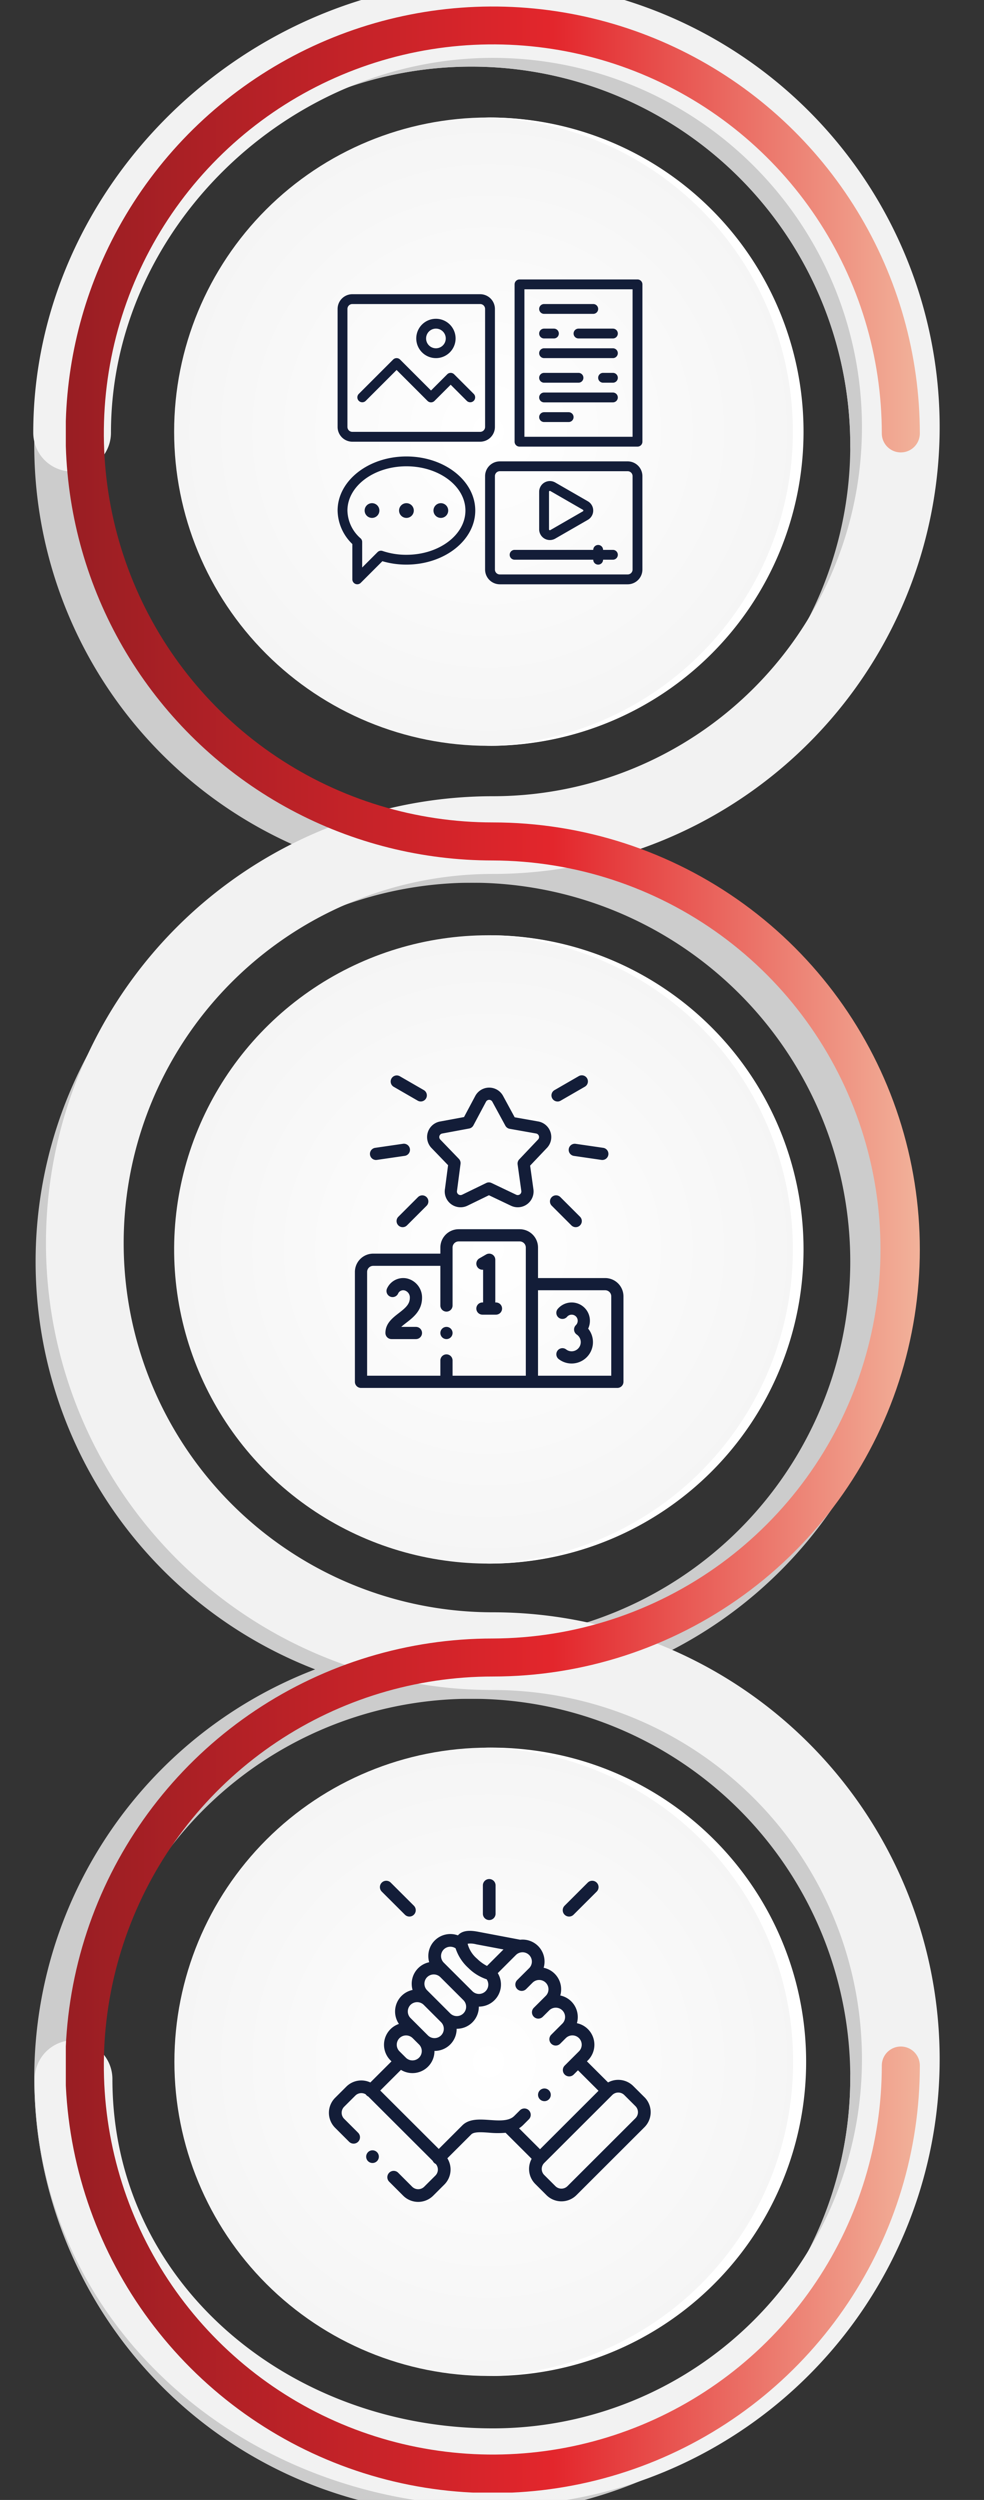 <svg xmlns="http://www.w3.org/2000/svg" xmlns:xlink="http://www.w3.org/1999/xlink" width="227.347" height="577.542" viewBox="0 0 227.347 577.542">
  <rect x="0" y="0" width="227.347" height="577.542" fill="#333333" stroke="none"/>
  <defs>
    <radialGradient id="radial-gradient" cx="0.5" cy="0.5" r="0.5" gradientUnits="objectBoundingBox">
      <stop offset="0" stop-color="#fff"/>
      <stop offset="1" stop-color="#f5f5f5"/>
    </radialGradient>
    <clipPath id="clip-path">
      <rect id="Rectangle_2121" data-name="Rectangle 2121" width="577.542" height="227.347" transform="translate(0 -14.825)" fill="none"/>
    </clipPath>
    <clipPath id="clip-path-2">
      <path id="Path_6138" data-name="Path 6138" d="M475.715,0a4.393,4.393,0,1,0,0,8.786,89.872,89.872,0,1,1-89.872,89.872,98.657,98.657,0,1,0-197.314,0A89.872,89.872,0,1,1,98.657,8.786a4.393,4.393,0,0,0,0-8.786,98.682,98.682,0,0,0-38.4,189.56,98.63,98.63,0,0,0,137.061-90.9,89.872,89.872,0,0,1,179.743,0A98.709,98.709,0,1,0,475.715,0Z" fill="none"/>
    </clipPath>
    <linearGradient id="linear-gradient" x1="0.5" x2="0.5" y2="1" gradientUnits="objectBoundingBox">
      <stop offset="0" stop-color="#f2b39b"/>
      <stop offset="0.43" stop-color="#e3262c"/>
      <stop offset="1" stop-color="#981e23"/>
    </linearGradient>
    <clipPath id="clip-path-3">
      <path id="Path_6139" data-name="Path 6139" d="M825.064,127.9a72.578,72.578,0,1,0,72.578-72.578A72.578,72.578,0,0,0,825.064,127.9" transform="translate(-825.064 -55.324)" fill="url(#radial-gradient)"/>
    </clipPath>
    <clipPath id="clip-path-4">
      <rect id="Rectangle_2124" data-name="Rectangle 2124" width="577.542" height="201.164" fill="none"/>
    </clipPath>
    <clipPath id="clip-path-5">
      <path id="Path_6141" data-name="Path 6141" d="M441.541,128.026a72.578,72.578,0,1,0,72.577-72.578,72.577,72.577,0,0,0-72.577,72.578" transform="translate(-441.541 -55.448)" fill="url(#radial-gradient)"/>
    </clipPath>
    <clipPath id="clip-path-7">
      <path id="Path_6143" data-name="Path 6143" d="M55.471,128.026a72.578,72.578,0,1,0,72.578-72.578,72.577,72.577,0,0,0-72.578,72.578" transform="translate(-55.471 -55.448)" fill="url(#radial-gradient)"/>
    </clipPath>
  </defs>
  <g id="Group_4620" data-name="Group 4620" transform="translate(7059 11241.771)">
    <g id="Group_4616" data-name="Group 4616" transform="translate(-6511.479 -11611.771) rotate(90)">
      <g id="Group_2674" data-name="Group 2674" transform="translate(370 335)" clip-path="url(#clip-path)">
        <path id="Path_6135" data-name="Path 6135" d="M111.964,19.088a94.264,94.264,0,1,0,94.264,94.264,94.264,94.264,0,0,1,188.529,0,94.264,94.264,0,1,0,94.264-94.264" transform="translate(-9.039 -9.747)" fill="none" stroke="#ccc" stroke-linecap="round" stroke-linejoin="round" stroke-width="13.465"/>
        <path id="Path_6136" data-name="Path 6136" d="M489.023,207.617a94.265,94.265,0,1,0-94.265-94.265,94.265,94.265,0,0,1-188.529,0,94.265,94.265,0,1,0-94.265,94.265" transform="translate(-9.039 -9.747)" fill="none" stroke="#ccc" stroke-linecap="round" stroke-linejoin="round" stroke-width="13.465"/>
        <path id="Path_6137" data-name="Path 6137" d="M104.542,200.444c-52.061,0-95.565-45.141-95.565-97.2a94.264,94.264,0,1,1,188.529,0,94.264,94.264,0,0,0,188.529,0,94.264,94.264,0,1,1,188.529,0c0,52.061-37.608,96.865-89.669,96.865" transform="translate(-4.584 -4.584)" fill="none" stroke="#f2f2f2" stroke-linecap="round" stroke-linejoin="round" stroke-width="17.954"/>
      </g>
      <g id="Group_2676" data-name="Group 2676" transform="translate(371.468 335)" clip-path="url(#clip-path-2)">
        <path id="Path_6145" data-name="Path 6145" d="M0,0H574.372V197.315H0Z" fill="url(#linear-gradient)"/>
      </g>
      <g id="Group_2678" data-name="Group 2678" transform="translate(773.741 362.073)" clip-path="url(#clip-path-3)">
        <rect id="Rectangle_2123" data-name="Rectangle 2123" width="145.156" height="145.155" transform="translate(0 0)" fill="url(#radial-gradient)"/>
      </g>
      <g id="Group_2680" data-name="Group 2680" transform="translate(370 335)" clip-path="url(#clip-path-4)">
        <path id="Path_6140" data-name="Path 6140" d="M897.643,56.97a72.575,72.575,0,0,1,72.56,71.21c.008-.456.017-.911.017-1.368a72.578,72.578,0,1,0-145.155,0c0,.458.009.913.017,1.368a72.575,72.575,0,0,1,72.561-71.21" transform="translate(-421.324 -27.695)" fill="#fff"/>
      </g>
      <g id="Group_2682" data-name="Group 2682" transform="translate(586.066 362.133)" clip-path="url(#clip-path-5)">
        <rect id="Rectangle_2125" data-name="Rectangle 2125" width="145.155" height="145.155" transform="translate(0 0)" fill="url(#radial-gradient)"/>
      </g>
      <g id="Group_2684" data-name="Group 2684" transform="translate(370 335)" clip-path="url(#clip-path-4)">
        <path id="Path_6142" data-name="Path 6142" d="M514.119,57.094a72.575,72.575,0,0,1,72.561,71.21c.008-.456.017-.911.017-1.368a72.578,72.578,0,0,0-145.155,0c0,.458.009.913.017,1.368a72.575,72.575,0,0,1,72.56-71.21" transform="translate(-225.475 -27.758)" fill="#fff"/>
      </g>
      <g id="Group_2686" data-name="Group 2686" transform="translate(397.144 362.133)" clip-path="url(#clip-path-7)">
        <rect id="Rectangle_2127" data-name="Rectangle 2127" width="145.155" height="145.155" transform="translate(0 0)" fill="url(#radial-gradient)"/>
      </g>
      <g id="Group_2688" data-name="Group 2688" transform="translate(370 335)" clip-path="url(#clip-path-4)">
        <path id="Path_6144" data-name="Path 6144" d="M128.049,57.094a72.575,72.575,0,0,1,72.561,71.21c.008-.456.017-.911.017-1.368a72.578,72.578,0,0,0-145.155,0c0,.458.009.913.017,1.368a72.575,72.575,0,0,1,72.561-71.21" transform="translate(-28.327 -27.758)" fill="#fff"/>
      </g>
    </g>
    <g id="content" transform="translate(-6981 -11177.212)">
      <path id="Path_6457" data-name="Path 6457" d="M65.4,1H38.136A1.136,1.136,0,0,0,37,2.136V38.484a1.136,1.136,0,0,0,1.136,1.136H65.4a1.136,1.136,0,0,0,1.136-1.136V2.136A1.136,1.136,0,0,0,65.4,1ZM64.261,37.348H39.272V3.272H64.261Z" transform="translate(3.892 -1)" fill="#131d38"/>
      <path id="Path_6458" data-name="Path 6458" d="M63.941,38H34.408A3.412,3.412,0,0,0,31,41.408V62.989A3.412,3.412,0,0,0,34.408,66.4H63.941a3.412,3.412,0,0,0,3.408-3.408V41.408A3.412,3.412,0,0,0,63.941,38Zm1.136,24.989a1.137,1.137,0,0,1-1.136,1.136H34.408a1.137,1.137,0,0,1-1.136-1.136V41.408a1.137,1.137,0,0,1,1.136-1.136H63.941a1.137,1.137,0,0,1,1.136,1.136Z" transform="translate(3.076 4.028)" fill="#131d38"/>
      <path id="Path_6459" data-name="Path 6459" d="M59.853,56.136H57.581a1.136,1.136,0,1,0-2.272,0H37.135a1.136,1.136,0,0,0,0,2.272H55.309a1.136,1.136,0,0,0,2.272,0h2.272A1.136,1.136,0,0,0,59.853,56.136Z" transform="translate(3.757 6.338)" fill="#131d38"/>
      <path id="Path_6460" data-name="Path 6460" d="M37.348,34.669V7.408A3.412,3.412,0,0,0,33.941,4H4.408A3.412,3.412,0,0,0,1,7.408V34.669a3.412,3.412,0,0,0,3.408,3.408H33.941A3.412,3.412,0,0,0,37.348,34.669Zm-2.272,0A1.137,1.137,0,0,1,33.941,35.8H4.408a1.137,1.137,0,0,1-1.136-1.136V7.408A1.137,1.137,0,0,1,4.408,6.272H33.941a1.137,1.137,0,0,1,1.136,1.136Z" transform="translate(-1 -0.592)" fill="#131d38"/>
      <path id="Path_6461" data-name="Path 6461" d="M21.544,18.087A4.544,4.544,0,1,0,17,13.544,4.548,4.548,0,0,0,21.544,18.087Zm0-6.815a2.272,2.272,0,1,1-2.272,2.272A2.274,2.274,0,0,1,21.544,11.272Z" transform="translate(1.174 0.087)" fill="#131d38"/>
      <path id="Path_6462" data-name="Path 6462" d="M27.387,20.74a1.135,1.135,0,0,0-1.606,0l-3.74,3.74-7.148-7.148a1.135,1.135,0,0,0-1.606,0L5.335,25.284A1.136,1.136,0,0,0,6.941,26.89l7.148-7.148,7.148,7.148a1.135,1.135,0,0,0,1.606,0l3.74-3.74,3.74,3.74a1.136,1.136,0,0,0,1.606-1.606Z" transform="translate(-0.458 1.174)" fill="#131d38"/>
      <path id="Path_6463" data-name="Path 6463" d="M43.135,8.272H54.494a1.136,1.136,0,0,0,0-2.272H43.135A1.136,1.136,0,0,0,43.135,8.272Z" transform="translate(4.572 -0.321)" fill="#131d38"/>
      <path id="Path_6464" data-name="Path 6464" d="M43.135,17.272h15.9a1.136,1.136,0,0,0,0-2.272h-15.9A1.136,1.136,0,0,0,43.135,17.272Z" transform="translate(4.572 0.902)" fill="#131d38"/>
      <path id="Path_6465" data-name="Path 6465" d="M43.135,26.272h15.9a1.136,1.136,0,0,0,0-2.272h-15.9A1.136,1.136,0,0,0,43.135,26.272Z" transform="translate(4.572 2.125)" fill="#131d38"/>
      <path id="Path_6466" data-name="Path 6466" d="M43.135,30.272h5.679a1.136,1.136,0,0,0,0-2.272H43.135A1.136,1.136,0,0,0,43.135,30.272Z" transform="translate(4.572 2.669)" fill="#131d38"/>
      <path id="Path_6467" data-name="Path 6467" d="M43.135,13.272h2.272a1.136,1.136,0,0,0,0-2.272H43.135A1.136,1.136,0,0,0,43.135,13.272Z" transform="translate(4.572 0.359)" fill="#131d38"/>
      <path id="Path_6468" data-name="Path 6468" d="M50.135,13.272h7.951a1.136,1.136,0,0,0,0-2.272H50.135A1.136,1.136,0,0,0,50.135,13.272Z" transform="translate(5.523 0.359)" fill="#131d38"/>
      <path id="Path_6469" data-name="Path 6469" d="M43.135,22.272h7.951a1.136,1.136,0,0,0,0-2.272H43.135A1.136,1.136,0,0,0,43.135,22.272Z" transform="translate(4.572 1.582)" fill="#131d38"/>
      <path id="Path_6470" data-name="Path 6470" d="M57.407,20H55.135a1.136,1.136,0,0,0,0,2.272h2.272A1.136,1.136,0,0,0,57.407,20Z" transform="translate(6.203 1.582)" fill="#131d38"/>
      <path id="Path_6471" data-name="Path 6471" d="M16.9,37C8.133,37,1,42.606,1,49.495a10.978,10.978,0,0,0,3.408,7.74V65.4a1.137,1.137,0,0,0,1.939.8l5-5a19.443,19.443,0,0,0,5.559.786c8.769,0,15.9-5.606,15.9-12.495S25.671,37,16.9,37Zm0,22.718a17,17,0,0,1-5.506-.881,1.131,1.131,0,0,0-1.17.271L6.679,62.655v-5.9a1.135,1.135,0,0,0-.361-.831,8.736,8.736,0,0,1-3.046-6.427c0-5.636,6.114-10.223,13.631-10.223s13.631,4.587,13.631,10.223S24.418,59.718,16.9,59.718Z" transform="translate(-1 3.892)" fill="#131d38"/>
      <ellipse id="Ellipse_14" data-name="Ellipse 14" cx="1.704" cy="1.704" rx="1.704" ry="1.704" transform="translate(14.199 51.683)" fill="#131d38"/>
      <ellipse id="Ellipse_15" data-name="Ellipse 15" cx="1.704" cy="1.704" rx="1.704" ry="1.704" transform="translate(22.15 51.683)" fill="#131d38"/>
      <ellipse id="Ellipse_16" data-name="Ellipse 16" cx="1.704" cy="1.704" rx="1.704" ry="1.704" transform="translate(6.247 51.683)" fill="#131d38"/>
      <path id="Path_6472" data-name="Path 6472" d="M45.705,55.306l7.55-4.35a2.469,2.469,0,0,0,0-4.275l-7.549-4.348A2.474,2.474,0,0,0,42,44.469v8.7a2.476,2.476,0,0,0,3.705,2.139ZM44.272,44.468a.2.2,0,0,1,.3-.168l7.55,4.349a.2.2,0,0,1,0,.337l-7.549,4.349a.2.2,0,0,1-.3-.168Z" transform="translate(4.571 4.571)" fill="#131d38"/>
    </g>
    <g id="winner" transform="translate(-6977 -10993.332)">
      <g id="Group_3002" data-name="Group 3002" transform="translate(0 0)">
        <path id="Path_6445" data-name="Path 6445" d="M93.82,263.284H78.308v-7.051A4.235,4.235,0,0,0,74.077,252h-14.1a4.235,4.235,0,0,0-4.231,4.231v1.41H40.233A4.235,4.235,0,0,0,36,261.873v25.384a1.41,1.41,0,0,0,1.41,1.41H96.64a1.41,1.41,0,0,0,1.41-1.41V267.514A4.235,4.235,0,0,0,93.82,263.284ZM75.487,285.847H58.565v-3.526a1.41,1.41,0,0,0-2.82,0v3.526H38.822V261.873a1.412,1.412,0,0,1,1.41-1.41H55.745v9.166a1.41,1.41,0,0,0,2.82,0v-13.4a1.412,1.412,0,0,1,1.41-1.41h14.1a1.412,1.412,0,0,1,1.41,1.41Zm19.743,0H78.308V266.1H93.82a1.412,1.412,0,0,1,1.41,1.41Z" transform="translate(-36.002 -216.465)" fill="#131d38"/>
        <path id="Path_6446" data-name="Path 6446" d="M373.76,376.233a4.215,4.215,0,0,0-7.422-2.751,1.41,1.41,0,1,0,2.145,1.832,1.394,1.394,0,0,1,2.456.919,1.407,1.407,0,0,1-.422,1.01,1.41,1.41,0,0,0,.2,2.171,2.119,2.119,0,0,1-1.172,3.871,2.069,2.069,0,0,1-1.272-.433,1.41,1.41,0,0,0-1.72,2.236,4.865,4.865,0,0,0,2.992,1.018,4.939,4.939,0,0,0,3.812-8.056A4.226,4.226,0,0,0,373.76,376.233Z" transform="translate(-319.465 -319.544)" fill="#131d38"/>
        <path id="Path_6447" data-name="Path 6447" d="M93.054,343.269h-3.4c.311-.286.7-.591,1.154-.942,1.613-1.244,3.62-2.793,3.654-5.71a4.519,4.519,0,0,0-3.332-4.5,4.1,4.1,0,0,0-4.719,2.2,1.41,1.41,0,1,0,2.492,1.321,1.289,1.289,0,0,1,1.53-.792,1.684,1.684,0,0,1,1.209,1.734c-.017,1.447-.977,2.292-2.557,3.51C87.641,341.209,86,342.474,86,344.679a1.41,1.41,0,0,0,1.41,1.41h5.64a1.41,1.41,0,1,0,0-2.82Z" transform="translate(-78.952 -285.169)" fill="#131d38"/>
        <path id="Path_6448" data-name="Path 6448" d="M239.451,303.284H239.3v-9.871a1.41,1.41,0,0,0-2.115-1.221l-1.564.9a1.41,1.41,0,0,0,.858,2.623v7.566h-.153a1.41,1.41,0,0,0,0,2.82h3.127a1.41,1.41,0,0,0,0-2.82Z" transform="translate(-206.863 -250.825)" fill="#131d38"/>
        <path id="Path_6449" data-name="Path 6449" d="M159.1,37.918l-.707,5.39a3.62,3.62,0,0,0,.305,2.279,3.655,3.655,0,0,0,4.885,1.686l4.957-2.413,5.093,2.426a3.654,3.654,0,0,0,5.188-3.8l-.764-5.466,3.763-3.969a3.654,3.654,0,0,0-1.9-6.236l-5.432-.962L171.8,21.9h0a3.647,3.647,0,0,0-6.421.028l-2.594,4.869-5.457,1.014a3.65,3.65,0,0,0-2.057,6.136Zm-1.777-7.1a.822.822,0,0,1,.45-.222l.048-.008,6.145-1.142a1.41,1.41,0,0,0,.987-.723l2.913-5.467a.827.827,0,0,1,1.455-.007l3.017,5.55a1.41,1.41,0,0,0,.993.715l6.1,1.081a.834.834,0,0,1,.426,1.43q-.031.029-.061.061l-4.257,4.49a1.41,1.41,0,0,0-.373,1.165l.858,6.137a.836.836,0,0,1-1.181.867l-5.707-2.719a1.41,1.41,0,0,0-1.224.005l-5.568,2.71a.834.834,0,0,1-1.115-.385.825.825,0,0,1-.067-.532q.01-.05.017-.1l.8-6.108a1.41,1.41,0,0,0-.383-1.162l-4.3-4.462a.829.829,0,0,1,.023-1.172Z" transform="translate(-137.575 -17.173)" fill="#131d38"/>
        <path id="Path_6450" data-name="Path 6450" d="M95.206,2.632l5.567,3.214a1.41,1.41,0,0,0,1.41-2.442L96.616.189a1.41,1.41,0,0,0-1.41,2.442Z" transform="translate(-86.251 0)" fill="#131d38"/>
        <path id="Path_6451" data-name="Path 6451" d="M62.065,115.729a1.45,1.45,0,0,0,.2-.015l6.361-.926A1.41,1.41,0,1,0,68.225,112l-6.361.926a1.41,1.41,0,0,0,.2,2.806Z" transform="translate(-57.18 -96.191)" fill="#131d38"/>
        <path id="Path_6452" data-name="Path 6452" d="M109.153,196.881l-4.545,4.545a1.41,1.41,0,0,0,1.994,1.994l4.545-4.545a1.41,1.41,0,0,0-1.994-1.994Z" transform="translate(-94.579 -168.762)" fill="#131d38"/>
        <path id="Path_6453" data-name="Path 6453" d="M359.439,6.035a1.4,1.4,0,0,0,.7-.189l5.567-3.214A1.41,1.41,0,1,0,364.3.189L358.733,3.4a1.41,1.41,0,0,0,.706,2.632Z" transform="translate(-312.616 0)" fill="#131d38"/>
        <path id="Path_6454" data-name="Path 6454" d="M386.254,113.19a1.41,1.41,0,0,0,1.192,1.6l6.361.926a1.41,1.41,0,0,0,.406-2.791L387.853,112A1.411,1.411,0,0,0,386.254,113.19Z" transform="translate(-336.849 -96.191)" fill="#131d38"/>
        <path id="Path_6455" data-name="Path 6455" d="M355.991,196.881a1.41,1.41,0,0,0,0,1.994l4.545,4.545a1.41,1.41,0,0,0,1.994-1.994l-4.545-4.545A1.41,1.41,0,0,0,355.991,196.881Z" transform="translate(-310.512 -168.763)" fill="#131d38"/>
        <path id="Path_6456" data-name="Path 6456" d="M177.412,412a1.41,1.41,0,1,0,1.41,1.411h0A1.41,1.41,0,0,0,177.412,412Z" transform="translate(-156.259 -353.9)" fill="#131d38"/>
      </g>
    </g>
    <g id="support" transform="translate(-6983 -10807.675)">
      <path id="Path_6473" data-name="Path 6473" d="M246.5,9.478a1.467,1.467,0,0,0,1.467-1.467V1.467a1.467,1.467,0,1,0-2.934,0V8.011A1.467,1.467,0,0,0,246.5,9.478Z" transform="translate(-209.468 0)" fill="#131d38"/>
      <path id="Path_6474" data-name="Path 6474" d="M73.793,120.59,71.2,118.005a4.913,4.913,0,0,0-5.814-.83L60.5,112.3l.238-.238a5.092,5.092,0,0,0,0-7.19,5.036,5.036,0,0,0-2.554-1.381,5.124,5.124,0,0,0,.2-1.427,5.081,5.081,0,0,0-4.042-4.976,5.123,5.123,0,0,0,.2-1.427,5.076,5.076,0,0,0-4.041-4.974,5.077,5.077,0,0,0-5.427-6.48L35.4,82.371c-1.476-.28-3.319-.465-4.483.6a2.652,2.652,0,0,0-.222.23,5.1,5.1,0,0,0-5.353,1.177,5.048,5.048,0,0,0-1.486,3.6,5.13,5.13,0,0,0,.2,1.428,5.082,5.082,0,0,0-4.04,4.971,5.115,5.115,0,0,0,.2,1.432,5.087,5.087,0,0,0-3.154,7.851,5.084,5.084,0,0,0-1.953,8.411l.237.236-4.885,4.876a4.906,4.906,0,0,0-5.55.962l-2.593,2.586a4.9,4.9,0,0,0,0,6.921l3.237,3.233A1.467,1.467,0,0,0,7.635,128.8L4.4,125.568a1.967,1.967,0,0,1,0-2.768l2.594-2.586a1.964,1.964,0,0,1,2.393-.293,1.48,1.48,0,0,0,.185.226,1.46,1.46,0,0,0,.422.293l14.873,14.852a1.445,1.445,0,0,0,.707.715,1.964,1.964,0,0,1-.081,2.679L22.9,141.272a1.971,1.971,0,0,1-2.774,0l-3.237-3.237a1.467,1.467,0,1,0-2.075,2.075l3.239,3.239a4.912,4.912,0,0,0,6.919,0l2.593-2.59a4.906,4.906,0,0,0,.687-6.059l5.5-5.491.018-.018c.63-.651,2.383-.529,4.078-.411a21.1,21.1,0,0,0,3.86.026l6.02,6.013a4.9,4.9,0,0,0,.832,5.808l2.593,2.59a4.906,4.906,0,0,0,6.92,0l15.725-15.706a4.9,4.9,0,0,0,0-6.922ZM34.857,85.254l6.365,1.2-3.81,3.808a9.25,9.25,0,0,1-2.283-1.659,6.75,6.75,0,0,1-2.159-3.335h0a1.281,1.281,0,0,1-.006-.145,4.972,4.972,0,0,1,1.894.128Zm-7.438,1.2a2.164,2.164,0,0,1,2.738-.259A10.494,10.494,0,0,0,33.1,90.728a10.866,10.866,0,0,0,4.227,2.619,2.153,2.153,0,0,1-3.292,2.75h0l-6.617-6.6a2.161,2.161,0,0,1,0-3.041Zm-3.834,6.4a2.164,2.164,0,0,1,3.049,0l5.328,5.317a2.156,2.156,0,0,1-3.052,3.047h0l-4.042-4.041-.02-.019-1.265-1.264a2.153,2.153,0,0,1,0-3.042Zm-3.841,6.4a2.171,2.171,0,0,1,3.039-.01l4.054,4.053a2.154,2.154,0,0,1-3.051,3.04l-1.47-1.468h0L19.744,102.3a2.159,2.159,0,0,1,0-3.045Zm-2.555,7.69a2.169,2.169,0,0,1,3.053,0l1.472,1.47a2.153,2.153,0,0,1-3.053,3.038l-.184-.184-.007-.007-.008-.008-1.271-1.266a2.155,2.155,0,0,1,0-3.043Zm29.9,16.675a1.467,1.467,0,0,0-2.075,0l-1.305,1.3c-1.24,1.24-3.488,1.084-5.661.933-2.36-.164-4.8-.333-6.38,1.288l-5.4,5.4L12.748,119.046l4.783-4.774a5.088,5.088,0,0,0,7.745-4.339c0-.013,0-.025,0-.038h.038a5.075,5.075,0,0,0,5.086-5.08c0-.013,0-.025,0-.038h.039a5.069,5.069,0,0,0,5.086-5.119h.039A5.09,5.09,0,0,0,39.9,91.924l4.192-4.19a2.152,2.152,0,0,1,1.1-.587c.044,0,.087-.012.13-.02a2.15,2.15,0,0,1,1.826,3.649l-1.277,1.271-.013.012-1.47,1.468A1.467,1.467,0,1,0,46.467,95.6l1.282-1.28h0l.194-.193a2.161,2.161,0,0,1,3.045.007,2.153,2.153,0,0,1,0,3.041L49.7,98.465h0l-1.47,1.464a1.467,1.467,0,0,0,2.071,2.079l1.477-1.471a2.153,2.153,0,0,1,3.047,3.043l-2.56,2.561a1.467,1.467,0,1,0,2.075,2.074l1.255-1.255.022-.02a2.153,2.153,0,0,1,3.048,3.043l-1.275,1.274h0l-2.024,2.022a1.467,1.467,0,0,0,2.074,2.076l.99-.989,4.746,4.74-13.513,13.5-4.842-4.836a5.768,5.768,0,0,0,.964-.775l1.3-1.3a1.467,1.467,0,0,0,0-2.075Zm24.632,1.817L55.995,141.142a1.972,1.972,0,0,1-2.773,0l-2.593-2.59a1.962,1.962,0,0,1,0-2.765l15.725-15.706a1.972,1.972,0,0,1,2.774,0l2.592,2.585a1.967,1.967,0,0,1,0,2.769Z" transform="translate(-0.894 -70.185)" fill="#131d38"/>
      <path id="Path_6475" data-name="Path 6475" d="M87.5,10.586a1.467,1.467,0,0,0,2.073-2.077L84.227,3.174a1.467,1.467,0,1,0-2.073,2.077Z" transform="translate(-69.948 -2.345)" fill="#131d38"/>
      <path id="Path_6476" data-name="Path 6476" d="M373.118,11.015a1.463,1.463,0,0,0,1.037-.429L379.5,5.25a1.467,1.467,0,0,0-2.074-2.076L372.082,8.51a1.467,1.467,0,0,0,1.037,2.505Z" transform="translate(-317.637 -2.345)" fill="#131d38"/>
      <path id="Path_6477" data-name="Path 6477" d="M60.351,430.632a1.467,1.467,0,0,0,.018,2.075l0,0a1.467,1.467,0,1,0-.022-2.079Z" transform="translate(-51.329 -367.52)" fill="#131d38"/>
      <path id="Path_6478" data-name="Path 6478" d="M333.98,335.053a1.468,1.468,0,1,0-.659-2.778l-.008,0a1.466,1.466,0,0,0,.667,2.774Z" transform="translate(-284.198 -283.733)" fill="#131d38"/>
    </g>
  </g>
</svg>
